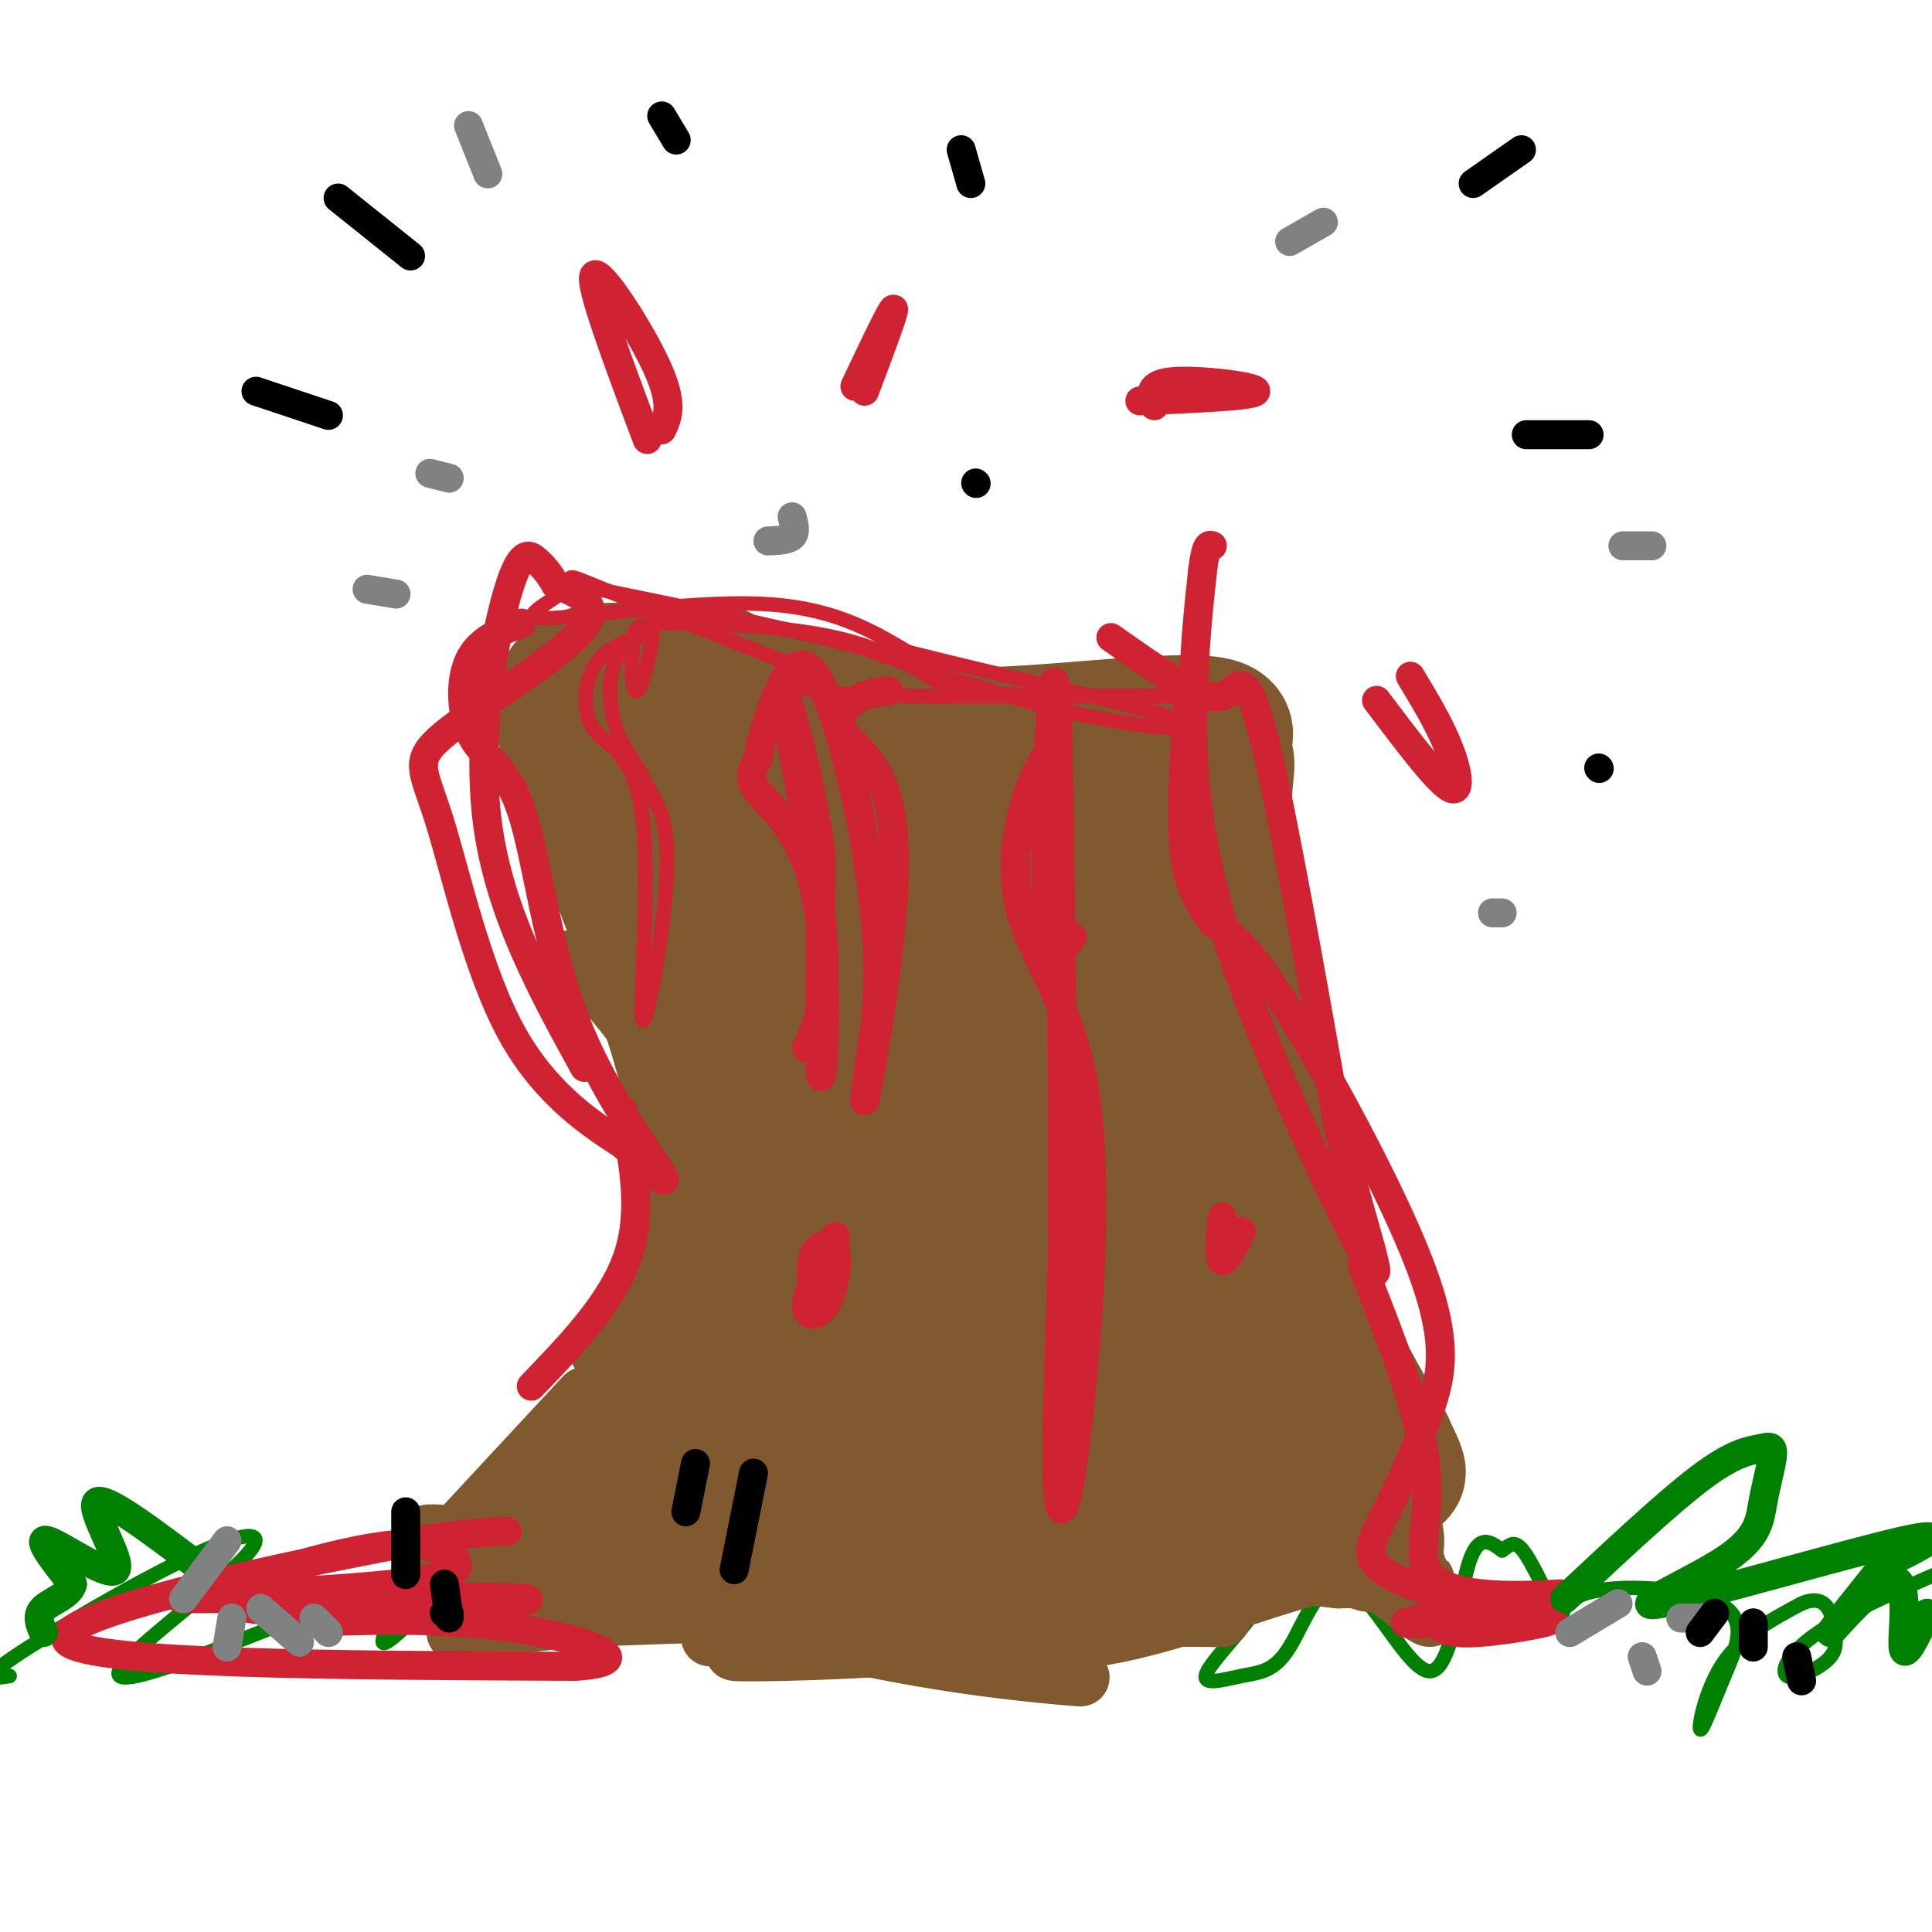 <svg viewBox='0 0 400 400' version='1.1' xmlns='http://www.w3.org/2000/svg' xmlns:xlink='http://www.w3.org/1999/xlink'><g fill='none' stroke='#008000' stroke-width='3' stroke-linecap='round' stroke-linejoin='round'><path d='M2,347c-3.241,0.529 -6.481,1.059 1,-4c7.481,-5.059 25.684,-15.706 37,-21c11.316,-5.294 15.745,-5.233 11,0c-4.745,5.233 -18.664,15.640 -24,21c-5.336,5.360 -2.091,5.674 11,1c13.091,-4.674 36.026,-14.335 45,-17c8.974,-2.665 3.987,1.668 -1,6'/><path d='M82,333c-1.326,3.177 -4.139,8.121 -2,7c2.139,-1.121 9.232,-8.306 16,-15c6.768,-6.694 13.211,-12.897 17,-9c3.789,3.897 4.924,17.895 10,20c5.076,2.105 14.092,-7.683 20,-12c5.908,-4.317 8.706,-3.162 15,-3c6.294,0.162 16.084,-0.668 20,0c3.916,0.668 1.958,2.834 0,5'/><path d='M178,326c-3.780,2.388 -13.231,5.858 -5,5c8.231,-0.858 34.144,-6.044 32,-3c-2.144,3.044 -32.347,14.320 -26,15c6.347,0.680 49.242,-9.234 69,-13c19.758,-3.766 16.379,-1.383 13,1'/><path d='M261,331c-0.777,3.478 -9.220,11.673 -11,15c-1.780,3.327 3.102,1.785 7,1c3.898,-0.785 6.813,-0.813 10,-6c3.188,-5.188 6.648,-15.535 12,-13c5.352,2.535 12.595,17.952 17,18c4.405,0.048 5.973,-15.272 8,-22c2.027,-6.728 4.514,-4.864 7,-3'/><path d='M311,321c1.753,-1.180 2.635,-2.631 5,1c2.365,3.631 6.214,12.346 7,14c0.786,1.654 -1.492,-3.751 5,-6c6.492,-2.249 21.753,-1.343 28,2c6.247,3.343 3.478,9.123 1,15c-2.478,5.877 -4.667,11.852 -5,11c-0.333,-0.852 1.191,-8.529 5,-14c3.809,-5.471 9.905,-8.735 16,-12'/><path d='M373,332c3.776,-1.646 5.218,0.238 6,2c0.782,1.762 0.906,3.400 1,5c0.094,1.600 0.159,3.161 -2,5c-2.159,1.839 -6.543,3.957 -8,3c-1.457,-0.957 0.012,-4.988 8,-10c7.988,-5.012 22.494,-11.006 37,-17'/></g>
<g fill='none' stroke='#81592f' stroke-width='12' stroke-linecap='round' stroke-linejoin='round'><path d='M139,217c0.250,12.250 0.500,24.500 -2,35c-2.500,10.500 -7.750,19.250 -13,28'/><path d='M141,250c-5.578,14.356 -11.156,28.711 -19,43c-7.844,14.289 -17.956,28.511 -22,33c-4.044,4.489 -2.022,-0.756 0,-6'/><path d='M121,289c0.000,0.000 -26.000,28.000 -26,28'/><path d='M245,236c8.200,32.244 16.400,64.489 21,77c4.600,12.511 5.600,5.289 6,0c0.400,-5.289 0.200,-8.644 0,-12'/><path d='M246,218c1.044,16.444 2.089,32.889 7,50c4.911,17.111 13.689,34.889 18,42c4.311,7.111 4.156,3.556 4,0'/><path d='M245,237c7.711,17.578 15.422,35.156 24,51c8.578,15.844 18.022,29.956 22,35c3.978,5.044 2.489,1.022 1,-3'/><path d='M272,298c7.146,10.741 14.292,21.483 19,26c4.708,4.517 6.979,2.811 -2,2c-8.979,-0.811 -29.207,-0.726 -43,2c-13.793,2.726 -21.151,8.091 -41,11c-19.849,2.909 -52.190,3.360 -53,3c-0.810,-0.360 29.911,-1.531 46,-1c16.089,0.531 17.544,2.766 19,5'/><path d='M217,346c5.644,1.186 10.255,1.652 3,1c-7.255,-0.652 -26.376,-2.422 -50,-8c-23.624,-5.578 -51.750,-14.964 -67,-19c-15.250,-4.036 -17.624,-2.721 -14,0c3.624,2.721 13.245,6.848 36,9c22.755,2.152 58.644,2.329 60,3c1.356,0.671 -31.822,1.835 -65,3'/><path d='M120,335c-19.119,1.726 -34.417,4.542 -20,2c14.417,-2.542 58.548,-10.440 93,-13c34.452,-2.560 59.226,0.220 84,3'/><path d='M277,327c13.644,-0.156 5.756,-2.044 2,-3c-3.756,-0.956 -3.378,-0.978 -3,-1'/><path d='M115,200c0.988,-1.286 1.976,-2.571 6,1c4.024,3.571 11.083,12.000 16,20c4.917,8.000 7.690,15.571 8,18c0.310,2.429 -1.845,-0.286 -4,-3'/><path d='M133,194c0.000,0.000 5.000,27.000 5,27'/><path d='M129,183c0.000,0.000 52.000,2.000 52,2'/><path d='M159,188c16.446,3.530 32.893,7.060 51,9c18.107,1.940 37.875,2.292 46,3c8.125,0.708 4.607,1.774 -1,3c-5.607,1.226 -13.304,2.613 -21,4'/><path d='M264,197c0.000,0.000 0.100,0.100 0.1,0.1'/><path d='M263,201c-1.940,17.458 -3.881,34.917 -3,45c0.881,10.083 4.583,12.792 7,15c2.417,2.208 3.548,3.917 4,1c0.452,-2.917 0.226,-10.458 0,-18'/><path d='M256,200c-2.689,1.911 -5.378,3.822 0,23c5.378,19.178 18.822,55.622 24,68c5.178,12.378 2.089,0.689 -1,-11'/><path d='M257,240c2.467,15.156 4.933,30.311 13,49c8.067,18.689 21.733,40.911 23,42c1.267,1.089 -9.867,-18.956 -21,-39'/><path d='M272,292c10.944,17.800 21.888,35.599 24,41c2.112,5.401 -4.608,-1.597 -10,-5c-5.392,-3.403 -9.456,-3.211 -20,0c-10.544,3.211 -27.570,9.441 -39,11c-11.430,1.559 -17.266,-1.555 -18,-3c-0.734,-1.445 3.633,-1.223 8,-1'/><path d='M217,335c7.333,-0.167 21.667,-0.083 36,0'/><path d='M253,335c-25.167,-0.333 -50.333,-0.667 -68,0c-17.667,0.667 -27.833,2.333 -38,4'/><path d='M133,276c1.750,-14.500 3.500,-29.000 3,-44c-0.500,-15.000 -3.250,-30.500 -6,-46'/><path d='M130,186c4.397,-5.255 18.388,4.609 25,5c6.612,0.391 5.844,-8.689 2,7c-3.844,15.689 -10.766,56.147 -12,54c-1.234,-2.147 3.219,-46.899 5,-63c1.781,-16.101 0.891,-3.550 0,9'/><path d='M150,198c-0.658,16.610 -2.303,53.637 0,50c2.303,-3.637 8.554,-47.936 12,-56c3.446,-8.064 4.089,20.106 -1,46c-5.089,25.894 -15.909,49.510 -15,47c0.909,-2.510 13.545,-31.146 18,-42c4.455,-10.854 0.727,-3.927 -3,3'/><path d='M161,246c-17.956,22.025 -61.346,75.586 -55,80c6.346,4.414 62.427,-40.320 73,-48c10.573,-7.680 -24.362,21.694 -42,35c-17.638,13.306 -17.980,10.544 11,-1c28.980,-11.544 87.280,-31.870 109,-40c21.720,-8.130 6.860,-4.065 -8,0'/><path d='M249,272c-17.694,8.295 -57.928,29.031 -72,38c-14.072,8.969 -1.984,6.171 23,0c24.984,-6.171 62.862,-15.716 56,-12c-6.862,3.716 -58.463,20.693 -62,27c-3.537,6.307 40.989,1.945 58,0c17.011,-1.945 6.505,-1.472 -4,-1'/><path d='M248,324c-11.730,0.831 -39.054,3.409 -51,3c-11.946,-0.409 -8.515,-3.804 -5,-9c3.515,-5.196 7.114,-12.192 21,-18c13.886,-5.808 38.058,-10.429 46,-14c7.942,-3.571 -0.345,-6.091 -30,-5c-29.655,1.091 -80.676,5.794 -73,0c7.676,-5.794 74.050,-22.084 95,-29c20.950,-6.916 -3.525,-4.458 -28,-2'/><path d='M223,250c-16.181,-0.420 -42.633,-0.470 -53,1c-10.367,1.470 -4.647,4.460 13,1c17.647,-3.460 47.222,-13.371 63,-20c15.778,-6.629 17.761,-9.975 16,-12c-1.761,-2.025 -7.265,-2.728 -8,-4c-0.735,-1.272 3.298,-3.114 -14,0c-17.298,3.114 -55.926,11.185 -57,11c-1.074,-0.185 35.408,-8.624 43,-12c7.592,-3.376 -13.704,-1.688 -35,0'/><path d='M191,215c-12.578,0.392 -26.522,1.372 -14,0c12.522,-1.372 51.512,-5.096 54,-7c2.488,-1.904 -31.525,-1.988 -44,-1c-12.475,0.988 -3.412,3.047 2,4c5.412,0.953 7.173,0.801 10,0c2.827,-0.801 6.722,-2.252 9,-5c2.278,-2.748 2.940,-6.792 1,-10c-1.940,-3.208 -6.483,-5.578 -12,-7c-5.517,-1.422 -12.009,-1.895 -17,-1c-4.991,0.895 -8.482,3.157 -11,4c-2.518,0.843 -4.062,0.265 -5,5c-0.938,4.735 -1.268,14.781 0,22c1.268,7.219 4.134,11.609 7,16'/><path d='M171,235c1.000,0.833 0.000,-5.083 -1,-11'/></g>
<g fill='none' stroke='#81592f' stroke-width='28' stroke-linecap='round' stroke-linejoin='round'><path d='M164,216c-6.689,4.244 -13.378,8.489 -17,21c-3.622,12.511 -4.178,33.289 -9,47c-4.822,13.711 -13.911,20.356 -23,27'/><path d='M115,311c-2.940,4.810 1.208,3.333 0,4c-1.208,0.667 -7.774,3.476 9,3c16.774,-0.476 56.887,-4.238 97,-8'/><path d='M221,310c22.501,-0.449 30.253,2.429 29,0c-1.253,-2.429 -11.511,-10.167 -14,-15c-2.489,-4.833 2.791,-6.763 -13,-7c-15.791,-0.237 -52.655,1.218 -66,1c-13.345,-0.218 -3.173,-2.109 7,-4'/><path d='M164,285c7.119,-4.527 21.415,-13.845 28,-22c6.585,-8.155 5.457,-15.147 5,-20c-0.457,-4.853 -0.243,-7.565 -2,-10c-1.757,-2.435 -5.483,-4.591 -9,-7c-3.517,-2.409 -6.823,-5.072 -12,2c-5.177,7.072 -12.225,23.878 -15,34c-2.775,10.122 -1.277,13.561 0,16c1.277,2.439 2.334,3.880 8,2c5.666,-1.880 15.942,-7.079 21,-15c5.058,-7.921 4.897,-18.565 4,-25c-0.897,-6.435 -2.529,-8.663 -5,-9c-2.471,-0.337 -5.781,1.217 -8,3c-2.219,1.783 -3.348,3.795 -4,11c-0.652,7.205 -0.826,19.602 -1,32'/><path d='M174,277c2.177,5.658 8.119,3.805 15,0c6.881,-3.805 14.699,-9.560 19,-16c4.301,-6.440 5.084,-13.565 4,-20c-1.084,-6.435 -4.035,-12.179 -6,-15c-1.965,-2.821 -2.943,-2.718 -5,4c-2.057,6.718 -5.193,20.052 -7,27c-1.807,6.948 -2.285,7.509 0,12c2.285,4.491 7.333,12.910 11,1c3.667,-11.910 5.952,-44.151 6,-46c0.048,-1.849 -2.141,26.695 -3,39c-0.859,12.305 -0.388,8.373 1,8c1.388,-0.373 3.694,2.814 6,6'/><path d='M215,277c1.389,1.730 1.862,3.056 4,-2c2.138,-5.056 5.942,-16.494 8,-29c2.058,-12.506 2.372,-26.080 2,-23c-0.372,3.080 -1.430,22.815 -1,33c0.430,10.185 2.346,10.819 8,17c5.654,6.181 15.044,17.909 23,26c7.956,8.091 14.478,12.546 21,17'/><path d='M280,316c3.262,2.665 0.915,0.828 2,2c1.085,1.172 5.600,5.354 1,-5c-4.600,-10.354 -18.314,-35.244 -26,-60c-7.686,-24.756 -9.343,-49.378 -11,-74'/><path d='M246,179c-2.617,-15.104 -3.660,-15.863 0,-19c3.660,-3.137 12.024,-8.652 5,-10c-7.024,-1.348 -29.435,1.472 -43,2c-13.565,0.528 -18.282,-1.236 -23,-3'/><path d='M185,149c-17.044,-3.756 -48.156,-11.644 -61,-10c-12.844,1.644 -7.422,12.822 -2,24'/><path d='M122,163c3.184,12.870 12.143,33.045 17,48c4.857,14.955 5.611,24.689 6,8c0.389,-16.689 0.412,-59.801 2,-74c1.588,-14.199 4.739,0.515 8,15c3.261,14.485 6.630,28.743 10,43'/><path d='M165,203c1.868,15.169 1.536,31.592 7,17c5.464,-14.592 16.722,-60.200 22,-58c5.278,2.200 4.575,52.208 8,58c3.425,5.792 10.979,-32.631 14,-45c3.021,-12.369 1.511,1.315 0,15'/><path d='M216,190c-1.234,7.922 -4.321,20.226 0,13c4.321,-7.226 16.048,-33.984 20,-36c3.952,-2.016 0.129,20.710 1,24c0.871,3.290 6.435,-12.855 12,-29'/><path d='M249,162c3.113,-5.957 4.896,-6.349 5,-4c0.104,2.349 -1.472,7.440 0,25c1.472,17.560 5.992,47.589 12,69c6.008,21.411 13.504,34.206 21,47'/><path d='M287,299c4.197,8.949 4.191,7.821 -9,-3c-13.191,-10.821 -39.567,-31.333 -57,-48c-17.433,-16.667 -25.924,-29.487 -37,-48c-11.076,-18.513 -24.736,-42.718 -29,-51c-4.264,-8.282 0.868,-0.641 6,7'/><path d='M161,156c6.333,8.833 19.167,27.417 32,46'/></g>
<g fill='none' stroke='#cf2233' stroke-width='3' stroke-linecap='round' stroke-linejoin='round'><path d='M132,132c-3.488,1.215 -6.976,2.430 -9,6c-2.024,3.570 -2.584,9.495 0,13c2.584,3.505 8.311,4.589 10,18c1.689,13.411 -0.661,39.149 0,42c0.661,2.851 4.332,-17.185 5,-29c0.668,-11.815 -1.666,-15.407 -4,-19'/><path d='M134,163c-1.821,-4.702 -4.375,-6.958 -6,-11c-1.625,-4.042 -2.321,-9.869 -1,-14c1.321,-4.131 4.661,-6.565 8,-9'/><path d='M135,129c0.644,2.317 -1.744,12.610 -3,14c-1.256,1.390 -1.378,-6.122 -1,-10c0.378,-3.878 1.256,-4.121 9,-4c7.744,0.121 22.356,0.606 33,3c10.644,2.394 17.322,6.697 24,11'/><path d='M197,143c19.893,1.881 57.625,1.083 54,1c-3.625,-0.083 -48.607,0.548 -69,0c-20.393,-0.548 -16.196,-2.274 -12,-4'/><path d='M170,140c-11.790,-4.577 -35.264,-14.019 -45,-18c-9.736,-3.981 -5.733,-2.500 -8,0c-2.267,2.500 -10.803,6.019 -4,6c6.803,-0.019 28.944,-3.577 44,-3c15.056,0.577 23.028,5.288 31,10'/><path d='M188,135c18.107,4.607 47.875,11.125 56,14c8.125,2.875 -5.393,2.107 -20,-1c-14.607,-3.107 -30.304,-8.554 -46,-14'/><path d='M178,134c-17.500,-4.500 -38.250,-8.750 -59,-13'/></g>
<g fill='none' stroke='#cf2233' stroke-width='6' stroke-linecap='round' stroke-linejoin='round'><path d='M184,143c-2.389,0.285 -4.778,0.571 -7,2c-2.222,1.429 -4.276,4.002 -2,7c2.276,2.998 8.882,6.423 10,21c1.118,14.577 -3.252,40.308 -5,50c-1.748,9.692 -0.874,3.346 0,-3'/><path d='M180,220c0.801,-4.684 2.802,-14.895 1,-32c-1.802,-17.105 -7.408,-41.105 -12,-48c-4.592,-6.895 -8.169,3.316 -10,9c-1.831,5.684 -1.915,6.842 -2,8'/><path d='M157,157c-1.021,2.226 -2.573,3.793 0,7c2.573,3.207 9.270,8.056 12,22c2.730,13.944 1.494,36.984 1,37c-0.494,0.016 -0.247,-22.992 0,-46'/><path d='M170,177c-2.321,-17.286 -8.125,-37.500 -8,-34c0.125,3.500 6.179,30.714 8,47c1.821,16.286 -0.589,21.643 -3,27'/><path d='M173,256c-2.898,5.592 -5.796,11.183 -6,14c-0.204,2.817 2.285,2.858 4,0c1.715,-2.858 2.654,-8.616 2,-11c-0.654,-2.384 -2.901,-1.396 -4,0c-1.099,1.396 -1.049,3.198 -1,5'/><path d='M105,317c-5.689,0.222 -11.378,0.444 -34,5c-22.622,4.556 -62.178,13.444 -57,18c5.178,4.556 55.089,4.778 105,5'/><path d='M119,345c15.489,-0.956 1.711,-5.844 -13,-8c-14.711,-2.156 -30.356,-1.578 -46,-1'/><path d='M60,336c8.853,-1.314 53.985,-4.098 49,-5c-4.985,-0.902 -60.088,0.077 -70,0c-9.912,-0.077 25.366,-1.211 42,-3c16.634,-1.789 14.624,-4.232 12,-6c-2.624,-1.768 -5.860,-2.861 -13,-2c-7.140,0.861 -18.183,3.674 -24,6c-5.817,2.326 -6.409,4.163 -7,6'/><path d='M49,332c1.167,1.333 7.583,1.667 14,2'/><path d='M108,129c-4.506,1.746 -9.013,3.492 -11,8c-1.987,4.508 -1.455,11.777 1,16c2.455,4.223 6.833,5.400 10,15c3.167,9.600 5.122,27.623 11,43c5.878,15.377 15.679,28.108 18,32c2.321,3.892 -2.840,-1.054 -8,-6'/><path d='M129,237c-5.644,-3.679 -15.756,-9.875 -23,-23c-7.244,-13.125 -11.622,-33.178 -15,-44c-3.378,-10.822 -5.756,-12.414 1,-18c6.756,-5.586 22.644,-15.168 28,-21c5.356,-5.832 0.178,-7.916 -5,-10'/><path d='M115,121c-1.443,-2.498 -2.552,-3.742 -4,-5c-1.448,-1.258 -3.236,-2.531 -6,7c-2.764,9.531 -6.504,29.866 -4,48c2.504,18.134 11.252,34.067 20,50'/><path d='M230,132c6.399,4.506 12.798,9.012 17,11c4.202,1.988 6.208,1.458 8,0c1.792,-1.458 3.369,-3.845 7,11c3.631,14.845 9.315,46.923 15,79'/><path d='M277,233c5.242,21.718 10.848,36.512 6,28c-4.848,-8.512 -20.152,-40.330 -28,-64c-7.848,-23.670 -8.242,-39.191 -8,-51c0.242,-11.809 1.121,-19.904 2,-28'/><path d='M249,118c0.667,-5.500 1.333,-5.250 2,-5'/><path d='M129,230c2.083,10.250 4.167,20.500 1,30c-3.167,9.500 -11.583,18.250 -20,27'/><path d='M137,89c1.267,-2.622 2.533,-5.244 -1,-13c-3.533,-7.756 -11.867,-20.644 -13,-19c-1.133,1.644 4.933,17.822 11,34'/><path d='M177,80c3.833,-8.083 7.667,-16.167 8,-16c0.333,0.167 -2.833,8.583 -6,17'/><path d='M239,84c-0.733,-2.289 -1.467,-4.578 4,-5c5.467,-0.422 17.133,1.022 17,2c-0.133,0.978 -12.067,1.489 -24,2'/><path d='M292,140c3.044,5.044 6.089,10.089 8,15c1.911,4.911 2.689,9.689 0,8c-2.689,-1.689 -8.844,-9.844 -15,-18'/><path d='M282,262c5.756,14.595 11.512,29.190 13,40c1.488,10.810 -1.292,17.833 0,22c1.292,4.167 6.655,5.476 12,6c5.345,0.524 10.673,0.262 16,0'/><path d='M323,330c-6.724,1.475 -31.534,5.163 -32,6c-0.466,0.837 23.411,-1.178 29,-1c5.589,0.178 -7.111,2.548 -14,3c-6.889,0.452 -7.968,-1.014 -8,-2c-0.032,-0.986 0.984,-1.493 2,-2'/><path d='M300,334c2.003,-0.461 6.011,-0.612 3,-2c-3.011,-1.388 -13.039,-4.011 -17,-7c-3.961,-2.989 -1.854,-6.342 1,-12c2.854,-5.658 6.456,-13.620 9,-21c2.544,-7.380 4.031,-14.179 -2,-30c-6.031,-15.821 -19.580,-40.663 -28,-54c-8.420,-13.337 -11.710,-15.168 -15,-17'/><path d='M251,191c-3.711,-5.133 -5.489,-9.467 -6,-17c-0.511,-7.533 0.244,-18.267 1,-29'/><path d='M218,154c-2.134,3.432 -4.268,6.865 -6,13c-1.732,6.135 -3.061,14.973 0,24c3.061,9.027 10.511,18.244 13,38c2.489,19.756 0.016,50.050 -2,67c-2.016,16.950 -3.576,20.557 -4,12c-0.424,-8.557 0.288,-29.279 1,-50'/><path d='M220,258c0.022,-31.556 -0.422,-85.444 -1,-106c-0.578,-20.556 -1.289,-7.778 -2,5'/><path d='M217,157c-0.533,8.467 -0.867,27.133 0,35c0.867,7.867 2.933,4.933 5,2'/><path d='M257,255c-1.667,3.250 -3.333,6.500 -4,6c-0.667,-0.500 -0.333,-4.750 0,-9'/></g>
<g fill='none' stroke='#000000' stroke-width='6' stroke-linecap='round' stroke-linejoin='round'><path d='M70,41c0.000,0.000 15.000,12.000 15,12'/><path d='M137,24c0.000,0.000 3.000,5.000 3,5'/><path d='M199,31c0.000,0.000 2.000,7.000 2,7'/><path d='M202,100c0.000,0.000 0.100,0.100 0.1,0.1'/><path d='M53,81c0.000,0.000 15.000,5.000 15,5'/><path d='M305,38c0.000,0.000 10.000,-7.000 10,-7'/><path d='M316,90c0.000,0.000 13.000,0.000 13,0'/><path d='M331,159c0.000,0.000 0.100,0.100 0.1,0.1'/></g>
<g fill='none' stroke='#008000' stroke-width='6' stroke-linecap='round' stroke-linejoin='round'><path d='M324,331c10.580,-9.919 21.161,-19.838 28,-25c6.839,-5.162 9.937,-5.567 12,-6c2.063,-0.433 3.092,-0.893 3,1c-0.092,1.893 -1.304,6.140 -2,10c-0.696,3.860 -0.877,7.334 -8,12c-7.123,4.666 -21.187,10.526 -13,9c8.187,-1.526 38.625,-10.436 50,-13c11.375,-2.564 3.688,1.218 -4,5'/><path d='M390,324c-3.882,4.856 -11.587,14.498 -11,14c0.587,-0.498 9.466,-11.134 13,-11c3.534,0.134 1.724,11.038 2,14c0.276,2.962 2.638,-2.019 5,-7'/><path d='M42,325c-10.196,-7.732 -20.393,-15.464 -22,-14c-1.607,1.464 5.375,12.125 4,14c-1.375,1.875 -11.107,-5.036 -14,-6c-2.893,-0.964 1.054,4.018 5,9'/><path d='M15,328c-0.556,2.289 -4.444,3.511 -6,5c-1.556,1.489 -0.778,3.244 0,5'/></g>
<g fill='none' stroke='#808282' stroke-width='6' stroke-linecap='round' stroke-linejoin='round'><path d='M76,122c0.000,0.000 6.000,1.000 6,1'/><path d='M89,98c0.000,0.000 4.000,1.000 4,1'/><path d='M97,26c0.000,0.000 4.000,10.000 4,10'/><path d='M164,107c0.417,1.583 0.833,3.167 0,4c-0.833,0.833 -2.917,0.917 -5,1'/><path d='M267,50c0.000,0.000 7.000,-4.000 7,-4'/><path d='M309,189c0.000,0.000 2.000,0.000 2,0'/><path d='M336,113c0.000,0.000 6.000,0.000 6,0'/><path d='M325,338c0.000,0.000 10.000,-6.000 10,-6'/><path d='M340,343c0.000,0.000 1.000,3.000 1,3'/><path d='M348,335c0.000,0.000 6.000,0.000 6,0'/><path d='M47,319c0.000,0.000 -9.000,12.000 -9,12'/><path d='M48,335c0.000,0.000 -1.000,6.000 -1,6'/><path d='M54,333c0.000,0.000 8.000,7.000 8,7'/><path d='M65,335c0.000,0.000 3.000,3.000 3,3'/></g>
<g fill='none' stroke='#000000' stroke-width='6' stroke-linecap='round' stroke-linejoin='round'><path d='M84,313c0.000,0.000 0.000,13.000 0,13'/><path d='M92,328c0.000,0.000 1.000,7.000 1,7'/><path d='M93,334c0.000,0.000 -1.000,0.000 -1,0'/><path d='M355,334c0.000,0.000 -3.000,4.000 -3,4'/><path d='M363,336c0.000,0.000 0.000,5.000 0,5'/><path d='M372,343c0.000,0.000 1.000,5.000 1,5'/><path d='M144,303c0.000,0.000 -2.000,10.000 -2,10'/><path d='M156,305c0.000,0.000 -4.000,20.000 -4,20'/></g>
</svg>